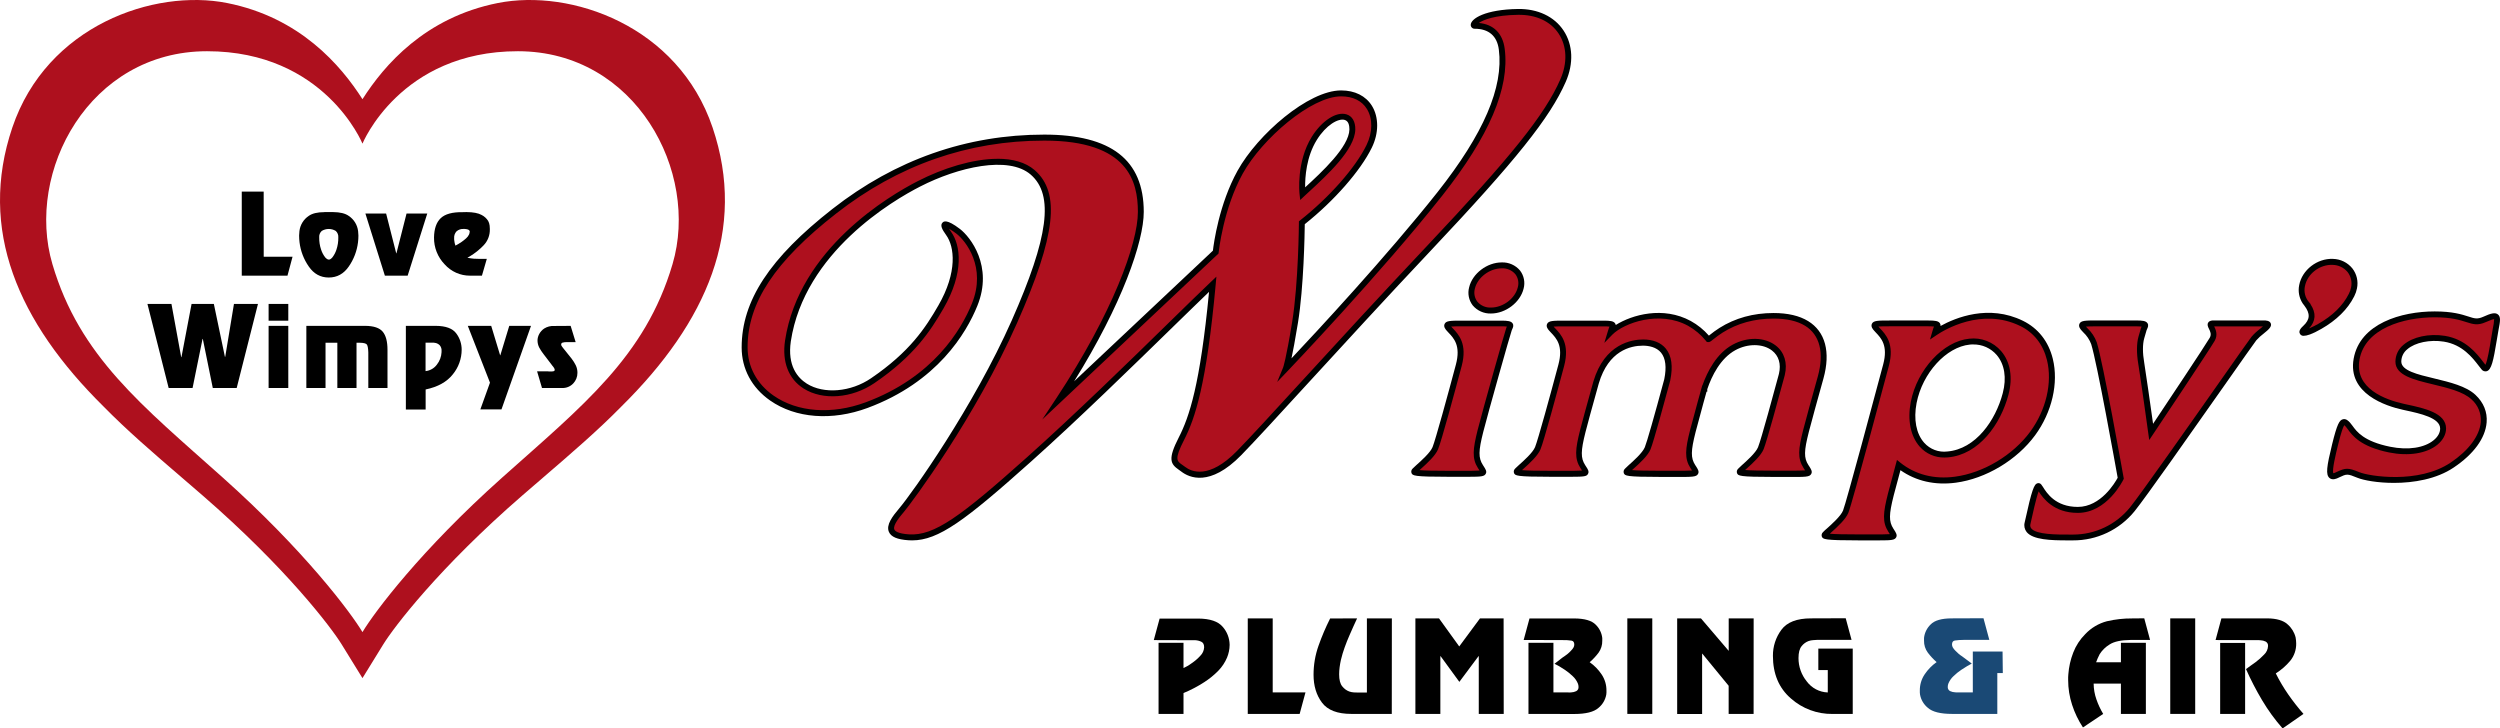 <?xml version="1.0" encoding="UTF-8"?>
<svg width="278px" height="81px" viewBox="0 0 278 81" version="1.1" xmlns="http://www.w3.org/2000/svg" xmlns:xlink="http://www.w3.org/1999/xlink">
    <title>lwimpys_logo</title>
    <g id="Page-1" stroke="none" stroke-width="1" fill="none" fill-rule="evenodd">
        <g id="wimpys_asset_board" transform="translate(-78, -234)" fill-rule="nonzero">
            <g id="lwimpys_logo" transform="translate(78, 234)">
                <path d="M79.24,14.184 C75.409,2.838 63.471,-1.274 55.363,0.335 C47.254,1.945 42.712,7.26 40.307,11.031 C37.9,7.26 33.357,1.943 25.249,0.335 C17.141,-1.272 5.203,2.838 1.371,14.184 C-2.46,25.53 1.996,35.805 11.517,45.205 L11.517,45.205 C14.097,47.837 17.029,50.364 20.218,53.102 C20.975,53.752 21.748,54.419 22.537,55.102 C31.8,63.137 36.831,69.767 37.988,71.647 L40.307,75.407 L42.624,71.647 C43.783,69.767 48.81,63.137 58.075,55.102 C58.865,54.418 59.638,53.751 60.394,53.102 C63.581,50.359 66.515,47.837 69.095,45.205 L69.095,45.205 C78.616,35.807 83.072,25.532 79.24,14.184 Z M74.786,29.373 C71.757,39.65 64.807,45.1 55.809,53.134 C46.81,61.167 41.644,68.056 40.307,70.289 C38.97,68.056 33.802,61.175 24.803,53.134 C15.805,45.092 8.855,39.65 5.828,29.373 C2.8,19.097 9.926,5.696 23.022,5.696 C36.119,5.696 40.307,15.972 40.307,15.972 C40.307,15.972 44.493,5.696 57.59,5.696 C70.686,5.696 77.816,19.104 74.786,29.373 Z" id="Shape" fill="#AE101E"></path>
                <path d="M131.606,77.033 L131.606,79.387 L128.832,79.387 L128.832,71.481 L131.606,71.481 L131.606,74.29 C131.735,74.23 131.882,74.153 132.041,74.063 C132.209,73.966 132.371,73.859 132.527,73.743 C132.874,73.509 133.192,73.235 133.473,72.925 C133.729,72.677 133.882,72.341 133.901,71.985 C133.901,71.673 133.8,71.466 133.597,71.367 C133.388,71.265 133.161,71.206 132.93,71.192 C132.868,71.192 132.808,71.192 132.742,71.192 C132.677,71.192 132.62,71.192 132.555,71.192 L132.528,71.192 L128.301,71.178 L128.95,68.785 L133.261,68.785 C134.558,68.795 135.459,69.101 135.965,69.703 C136.449,70.251 136.722,70.954 136.735,71.686 L136.735,71.724 C136.729,72.202 136.632,72.675 136.45,73.117 C136.221,73.663 135.891,74.161 135.477,74.585 C135.007,75.064 134.485,75.489 133.921,75.852 C133.187,76.329 132.41,76.736 131.601,77.069 L131.606,77.033 Z" id="Path" fill="#000000"></path>
                <polygon id="Path" fill="#000000" points="141.525 76.995 145.17 76.995 144.521 79.387 138.751 79.387 138.751 68.763 141.525 68.763"></polygon>
                <path d="M154.766,79.387 L150.267,79.387 C148.718,79.387 147.631,78.969 147.005,78.133 C146.379,77.297 146.066,76.263 146.067,75.031 C146.066,73.932 146.252,72.842 146.619,71.806 C146.984,70.77 147.416,69.757 147.91,68.776 L150.91,68.763 C150.797,69.013 150.665,69.3 150.514,69.622 C150.364,69.941 150.211,70.289 150.055,70.661 C149.867,71.077 149.699,71.519 149.53,71.978 C149.362,72.439 149.221,72.911 149.108,73.389 C149.048,73.658 149,73.927 148.966,74.194 C148.931,74.457 148.913,74.722 148.913,74.988 C148.913,75.604 149.03,76.05 149.264,76.328 C149.462,76.583 149.727,76.778 150.029,76.892 C150.198,76.951 150.375,76.986 150.554,76.997 C150.722,76.997 150.859,77.009 150.962,77.009 L151.999,77.009 L151.999,68.763 L154.775,68.763 L154.766,79.387 Z" id="Path" fill="#000000"></path>
                <polygon id="Path" fill="#000000" points="167.214 79.387 164.439 79.387 164.439 72.963 164.413 72.963 162.28 75.824 160.193 72.963 160.167 72.963 160.167 79.387 157.392 79.387 157.392 68.763 160.017 68.763 162.267 71.884 164.576 68.763 167.201 68.763"></polygon>
                <path d="M169.966,79.387 L169.966,71.481 L172.741,71.481 L172.741,76.995 L174.336,76.995 C174.398,77.003 174.461,77.007 174.523,77.007 C174.586,77.006 174.649,77.002 174.711,76.995 C174.906,76.988 175.097,76.941 175.273,76.858 C175.452,76.766 175.555,76.572 175.532,76.371 C175.532,76.242 175.506,76.114 175.455,75.995 C175.327,75.692 175.135,75.419 174.893,75.196 C174.623,74.933 174.33,74.696 174.017,74.487 C173.802,74.339 173.592,74.207 173.389,74.091 C173.187,73.974 173.014,73.88 172.862,73.811 L173.732,73.134 C173.801,73.09 173.887,73.032 173.991,72.959 C174.096,72.886 174.203,72.805 174.315,72.718 C174.428,72.632 174.572,72.487 174.69,72.361 C174.805,72.251 174.904,72.124 174.983,71.985 C175.007,71.935 175.027,71.883 175.041,71.829 C175.053,71.778 175.06,71.726 175.06,71.673 C175.06,71.421 174.958,71.276 174.756,71.237 C174.428,71.189 174.096,71.17 173.764,71.178 L169.432,71.165 L170.08,68.772 L175.086,68.772 C176.218,68.782 177.003,69.012 177.44,69.462 C177.848,69.856 178.107,70.379 178.172,70.943 C178.169,70.994 178.169,71.044 178.172,71.094 C178.172,71.141 178.172,71.192 178.172,71.242 C178.185,71.723 178.039,72.194 177.757,72.583 C177.468,72.969 177.137,73.322 176.771,73.636 C177.294,74.003 177.745,74.463 178.1,74.995 C178.46,75.53 178.648,76.164 178.638,76.809 C178.638,76.879 178.638,76.948 178.638,77.016 C178.638,77.084 178.627,77.161 178.618,77.238 C178.514,77.822 178.204,78.348 177.744,78.721 C177.238,79.17 176.341,79.395 175.052,79.396 L169.966,79.387 Z" id="Path" fill="#000000"></path>
                <polygon id="Path" fill="#000000" points="183.734 79.387 180.959 79.387 180.959 68.763 183.734 68.763"></polygon>
                <polygon id="Path" fill="#000000" points="195.001 79.387 192.226 79.387 192.226 76.258 189.296 72.686 189.275 72.686 189.275 79.396 186.501 79.396 186.501 68.763 189.146 68.763 192.232 72.378 192.232 68.763 195.006 68.763"></polygon>
                <path d="M203.249,74.51 L202.198,74.51 L202.198,72.122 L206.024,72.122 L206.024,79.391 L203.774,79.391 C202.071,79.413 200.421,78.799 199.146,77.667 C197.815,76.514 197.149,74.934 197.149,72.929 C197.138,71.889 197.468,70.874 198.086,70.039 C198.711,69.187 199.813,68.761 201.391,68.763 L205.244,68.749 L205.893,71.156 L202.042,71.156 C201.939,71.165 201.802,71.173 201.633,71.182 C201.454,71.192 201.278,71.227 201.108,71.286 C200.807,71.4 200.542,71.595 200.343,71.85 C200.111,72.126 199.993,72.572 199.993,73.185 C199.992,74.126 200.315,75.038 200.908,75.768 C201.459,76.516 202.322,76.971 203.249,77.001 L203.249,74.51 Z" id="Path" fill="#000000"></path>
                <path d="M238.621,79.387 L235.846,79.387 L235.846,76.02 L232.813,76.02 C232.819,76.62 232.924,77.215 233.124,77.781 C233.318,78.341 233.569,78.879 233.874,79.387 L231.625,80.891 C231.112,80.112 230.706,79.267 230.419,78.379 C230.127,77.489 229.978,76.557 229.979,75.619 C229.979,75.516 229.979,75.409 229.979,75.3 C229.979,75.191 229.99,75.085 229.999,74.982 C230.06,74.156 230.243,73.343 230.543,72.572 C230.84,71.8 231.296,71.099 231.88,70.515 C232.534,69.82 233.369,69.324 234.29,69.082 C235.204,68.869 236.14,68.764 237.078,68.77 L238.441,68.757 L239.088,71.163 L236.909,71.163 C235.863,71.173 235.09,71.34 234.588,71.664 C234.144,71.933 233.767,72.3 233.486,72.737 C233.401,72.89 233.326,73.049 233.259,73.211 C233.196,73.373 233.137,73.517 233.085,73.647 L235.846,73.647 L235.846,71.481 L238.621,71.481 L238.621,79.387 Z" id="Path" fill="#000000"></path>
                <polygon id="Path" fill="#000000" points="244.106 79.387 241.332 79.387 241.332 68.763 244.106 68.763"></polygon>
                <path d="M252.121,68.763 C253.158,68.773 253.912,68.995 254.383,69.43 C254.821,69.81 255.132,70.316 255.272,70.88 C255.289,70.985 255.304,71.094 255.317,71.207 C255.329,71.315 255.336,71.425 255.336,71.534 C255.355,72.247 255.116,72.943 254.663,73.493 C254.206,74.036 253.668,74.505 253.067,74.882 C253.474,75.698 253.94,76.484 254.46,77.232 C254.982,77.981 255.545,78.701 256.147,79.387 L253.827,81 C252.97,80.028 252.206,78.977 251.545,77.862 C250.88,76.746 250.283,75.591 249.755,74.403 C249.884,74.299 250.043,74.183 250.235,74.051 C250.426,73.92 250.61,73.784 250.818,73.636 C251.16,73.381 251.479,73.096 251.772,72.786 C252.033,72.541 252.188,72.204 252.205,71.846 C252.228,71.638 252.123,71.438 251.939,71.34 C251.759,71.252 251.563,71.204 251.363,71.197 C251.297,71.188 251.23,71.184 251.163,71.184 L250.87,71.184 L246.371,71.171 L247.02,68.764 L252.121,68.763 Z M249.657,79.387 L246.881,79.387 L246.881,71.491 L249.657,71.491 L249.657,79.387 Z" id="Shape" fill="#000000"></path>
                <polygon id="Path" fill="#000000" points="29.325 28.548 32.531 28.548 31.968 30.654 26.884 30.654 26.884 21.306 29.321 21.306"></polygon>
                <path d="M36.079,23.583 L37.037,23.583 C37.814,23.59 38.395,23.733 38.783,24.011 C39.36,24.394 39.74,25.013 39.821,25.703 C39.844,25.954 39.855,26.118 39.855,26.194 L39.855,26.205 C39.855,26.331 39.851,26.453 39.844,26.572 C39.836,26.691 39.825,26.816 39.81,26.948 C39.691,27.915 39.339,28.838 38.783,29.636 C38.22,30.452 37.479,30.86 36.558,30.86 C35.636,30.86 34.895,30.451 34.334,29.633 C33.777,28.834 33.425,27.911 33.307,26.944 C33.292,26.819 33.281,26.693 33.273,26.568 C33.266,26.443 33.262,26.321 33.262,26.201 L33.262,26.19 C33.262,26.107 33.273,25.944 33.296,25.7 C33.377,25.01 33.756,24.391 34.334,24.007 C34.723,23.729 35.305,23.59 36.079,23.59 L36.079,23.583 Z M36.741,28.817 C36.817,28.768 36.886,28.708 36.946,28.64 C37.151,28.38 37.307,28.085 37.409,27.769 C37.557,27.331 37.628,26.871 37.619,26.408 C37.644,26.135 37.54,25.866 37.339,25.681 C36.859,25.387 36.256,25.387 35.776,25.681 C35.575,25.865 35.471,26.133 35.496,26.405 C35.488,26.866 35.559,27.325 35.708,27.762 C35.809,28.076 35.965,28.37 36.169,28.629 C36.229,28.697 36.299,28.757 36.376,28.805 C36.431,28.843 36.496,28.865 36.563,28.867 C36.626,28.871 36.689,28.853 36.741,28.817 L36.741,28.817 Z" id="Shape" fill="#000000"></path>
                <polygon id="Path" fill="#000000" points="45.331 30.654 42.798 30.654 40.631 23.742 42.935 23.742 44.06 28.17 44.084 28.17 45.209 23.742 47.513 23.742"></polygon>
                <path d="M53.591,30.654 L52.267,30.654 C51.19,30.66 50.161,30.201 49.444,29.394 C48.672,28.595 48.247,27.521 48.263,26.408 C48.278,25.433 48.528,24.716 49.013,24.257 C49.498,23.799 50.302,23.578 51.426,23.594 L51.881,23.583 C52.631,23.59 53.188,23.697 53.552,23.902 C53.855,24.053 54.11,24.286 54.288,24.575 C54.373,24.735 54.427,24.909 54.448,25.088 C54.463,25.249 54.47,25.371 54.47,25.455 L54.47,25.496 C54.487,26.161 54.237,26.805 53.775,27.283 C53.319,27.76 52.802,28.173 52.236,28.51 C52.19,28.532 52.147,28.556 52.104,28.584 C52.062,28.611 52.018,28.636 51.973,28.659 C52.213,28.711 52.457,28.748 52.702,28.768 C52.901,28.779 53.09,28.785 53.265,28.785 L54.133,28.785 L53.591,30.654 Z M52.236,25.801 C52.245,25.698 52.191,25.599 52.099,25.551 C52.002,25.503 51.897,25.476 51.789,25.47 C51.752,25.463 51.713,25.459 51.675,25.459 L51.563,25.459 C51.277,25.439 50.994,25.531 50.775,25.716 C50.578,25.923 50.479,26.204 50.501,26.489 C50.501,26.534 50.501,26.579 50.501,26.626 C50.501,26.673 50.511,26.717 50.518,26.764 C50.526,26.856 50.541,26.948 50.563,27.038 C50.586,27.128 50.612,27.226 50.644,27.313 L50.957,27.14 C51.086,27.067 51.212,26.987 51.332,26.901 C51.505,26.779 51.671,26.647 51.829,26.506 C51.971,26.384 52.085,26.234 52.164,26.064 C52.179,26.019 52.192,25.976 52.206,25.933 C52.216,25.894 52.222,25.854 52.222,25.814 L52.236,25.801 Z" id="Shape" fill="#000000"></path>
                <polygon id="Path" fill="#000000" points="26.32 43.145 23.662 43.145 22.555 37.693 22.522 37.693 21.414 43.145 18.755 43.145 16.395 33.797 19.065 33.797 20.148 39.712 20.178 39.712 21.303 33.797 23.78 33.797 25.011 39.678 25.045 39.678 26.016 33.797 28.686 33.797"></polygon>
                <path d="M32.058,35.662 L29.869,35.662 L29.869,33.797 L32.058,33.797 L32.058,35.662 Z M32.058,43.145 L29.869,43.145 L29.869,36.235 L32.058,36.235 L32.058,43.145 Z" id="Shape" fill="#000000"></path>
                <path d="M40.626,36.235 C41.562,36.243 42.207,36.46 42.56,36.886 C42.914,37.312 43.09,37.983 43.089,38.9 L43.089,43.145 L40.956,43.145 L40.956,39.187 C40.941,38.751 40.892,38.465 40.807,38.328 C40.723,38.191 40.455,38.119 39.998,38.112 L39.645,38.112 L39.645,43.145 L37.512,43.145 L37.512,38.112 L36.199,38.112 L36.199,43.145 L34.066,43.145 L34.066,36.235 L40.626,36.235 Z" id="Path" fill="#000000"></path>
                <path d="M48.464,36.235 C49.566,36.243 50.321,36.519 50.728,37.065 C51.129,37.591 51.343,38.237 51.338,38.9 C51.332,39.891 50.988,40.851 50.361,41.618 C49.703,42.46 48.694,43.024 47.331,43.31 L47.331,45.542 L45.132,45.542 L45.132,36.235 L48.464,36.235 Z M47.322,41.268 C47.826,41.216 48.284,40.952 48.584,40.543 C48.895,40.148 49.076,39.665 49.101,39.163 L49.101,39.05 C49.125,38.815 49.053,38.579 48.902,38.398 C48.785,38.277 48.637,38.19 48.475,38.146 C48.395,38.124 48.312,38.11 48.229,38.104 L48.017,38.104 L47.322,38.104 L47.322,41.268 Z" id="Shape" fill="#000000"></path>
                <polygon id="Path" fill="#000000" points="55.764 45.525 53.415 45.525 54.485 42.551 52.02 36.235 54.622 36.235 55.614 39.507 55.636 39.507 56.63 36.235 59.048 36.235"></polygon>
                <path d="M64.012,38.042 L63.032,38.042 C62.866,38.04 62.701,38.061 62.541,38.104 C62.452,38.135 62.395,38.223 62.404,38.317 C62.404,38.363 62.416,38.408 62.438,38.448 C62.461,38.491 62.488,38.531 62.518,38.569 C62.53,38.587 62.543,38.604 62.558,38.619 C62.569,38.632 62.579,38.646 62.586,38.661 L63.557,39.873 C63.736,40.105 63.893,40.354 64.024,40.616 C64.152,40.88 64.216,41.17 64.211,41.464 C64.213,41.9 64.047,42.319 63.748,42.635 C63.423,42.983 62.962,43.169 62.488,43.145 L60.27,43.145 L59.723,41.289 L60.932,41.289 C60.958,41.297 60.985,41.303 61.013,41.306 L61.103,41.306 C61.133,41.304 61.164,41.304 61.195,41.306 C61.225,41.308 61.256,41.308 61.287,41.306 L61.343,41.306 C61.424,41.307 61.505,41.296 61.583,41.272 C61.648,41.254 61.691,41.191 61.686,41.124 C61.685,41.088 61.677,41.053 61.661,41.02 L61.609,40.913 L61.558,40.84 L61.506,40.765 C61.478,40.736 61.451,40.706 61.427,40.674 L61.369,40.593 L60.445,39.381 C60.266,39.157 60.108,38.918 59.972,38.666 C59.837,38.411 59.768,38.125 59.772,37.835 C59.774,37.731 59.788,37.628 59.813,37.527 C59.843,37.396 59.891,37.269 59.956,37.151 C60.089,36.9 60.282,36.687 60.518,36.529 C60.847,36.324 61.231,36.226 61.618,36.249 L63.456,36.237 L64.012,38.042 Z" id="Path" fill="#000000"></path>
                <path d="M168.802,1.319 C164.325,1.385 163.523,2.858 163.991,2.858 C164.46,2.858 166.665,2.858 166.991,5.474 C167.317,8.089 166.991,12.844 160.109,21.556 C153.227,30.268 142.98,40.99 142.98,40.99 C142.98,40.99 143.291,40.238 144.003,35.852 C144.716,31.466 144.753,24.773 144.753,24.773 C147.873,22.315 150.902,19.01 152.237,16.284 C153.572,13.558 152.55,10.386 149.119,10.386 C145.689,10.386 140.121,15.122 137.894,19.144 C135.667,23.165 135.176,28.035 135.176,28.035 L117.715,44.474 C123.684,35.45 126.846,27.408 126.846,23.566 C126.846,19.723 125.377,15.293 116.11,15.293 C106.843,15.293 99.05,18.555 92.768,23.47 C86.486,28.384 82.789,33.075 82.789,38.614 C82.789,44.152 89.242,47.681 96.366,45.049 C102.758,42.682 106.592,38.268 108.375,33.889 C110.158,29.51 107.483,26.429 106.549,25.715 C105.615,25 104.311,24.327 105.479,25.938 C106.459,27.29 106.892,30.204 104.639,34.117 C103.049,36.877 101.214,39.486 97.037,42.334 C93.003,45.085 86.747,43.874 87.615,37.911 C89.019,28.663 97.639,22.767 102.183,20.443 C106.727,18.119 112.306,16.963 114.839,19.176 C117.372,21.389 117.276,25.647 112.807,35.765 C108.337,45.884 101.371,55.401 100.246,56.741 C99.122,58.082 98.042,59.562 101.049,59.75 C104.056,59.938 107.063,57.681 114.411,51.101 C121.76,44.521 131.051,35.218 134.859,31.601 C133.921,41.785 132.787,46.008 131.385,48.755 C129.983,51.502 130.716,51.504 131.586,52.173 C132.455,52.842 134.585,53.647 137.8,50.364 C141.015,47.082 149.558,37.504 158.905,27.587 C168.253,17.67 172.077,12.911 173.813,8.952 C175.549,4.992 173.279,1.244 168.802,1.319 Z M146.157,15.391 C147.845,12.665 150.434,12.129 150.389,14.408 C150.344,16.686 146.716,19.817 144.845,21.552 C144.845,21.56 144.457,18.115 146.157,15.391 Z" id="Shape" fill="#AE101E"></path>
                <path d="M101.427,60.09 C101.292,60.09 101.159,60.09 101.024,60.077 C99.772,59.992 99.078,59.701 98.842,59.137 C98.518,58.366 99.234,57.424 99.995,56.527 C101.442,54.818 108.244,45.247 112.507,35.63 C116.601,26.374 117.216,21.678 114.623,19.422 C112.152,17.269 106.519,18.593 102.331,20.738 C99.331,22.268 89.446,28.036 87.939,37.961 C87.545,40.672 88.689,42.011 89.72,42.662 C91.608,43.848 94.607,43.602 96.853,42.067 C101.165,39.133 102.918,36.452 104.352,33.957 C106.485,30.253 106.148,27.429 105.209,26.138 C104.746,25.496 104.517,25.041 104.815,24.748 C104.935,24.632 105.254,24.32 106.744,25.459 C107.891,26.337 110.478,29.595 108.675,34.021 C107.453,37.029 104.243,42.481 96.474,45.363 C92.524,46.828 88.473,46.519 85.639,44.538 C83.597,43.113 82.472,41.015 82.472,38.631 C82.472,33.445 85.588,28.694 92.577,23.227 C99.566,17.76 107.496,14.968 116.125,14.968 C123.569,14.968 127.186,17.788 127.186,23.562 C127.186,26.863 124.779,33.829 119.443,42.402 L134.876,27.873 C134.967,27.07 135.554,22.706 137.618,18.98 C139.859,14.938 145.492,10.054 149.131,10.054 C150.655,10.054 151.873,10.663 152.558,11.766 C153.339,13.026 153.336,14.812 152.543,16.425 C151.281,18.999 148.366,22.325 145.091,24.929 C145.08,25.974 144.98,31.923 144.332,35.901 C144.018,37.83 143.78,39.063 143.612,39.849 C146.231,37.07 154.219,28.486 159.858,21.36 C164.977,14.882 167.206,9.704 166.672,5.524 C166.485,4.002 165.547,3.197 163.991,3.197 C163.875,3.202 163.762,3.159 163.678,3.079 C163.593,2.998 163.546,2.887 163.545,2.77 C163.545,2.067 165.167,1.054 168.794,0.999 C170.993,0.965 172.84,1.839 173.869,3.398 C174.917,4.985 175.005,7.062 174.111,9.1 C172.353,13.101 168.575,17.826 159.147,27.822 C154.129,33.143 149.337,38.373 145.484,42.575 C142.151,46.213 139.517,49.086 138.029,50.61 C134.523,54.198 132.217,53.092 131.379,52.451 C131.28,52.374 131.182,52.306 131.089,52.242 C130.138,51.584 129.85,51.043 131.089,48.623 C132.244,46.367 133.449,42.821 134.446,32.455 C133.41,33.445 132.097,34.737 130.598,36.19 C126.066,40.616 119.859,46.675 114.623,51.355 C107.31,57.892 104.361,60.09 101.427,60.09 Z M110.932,17.655 C112.586,17.655 114.035,18.031 115.056,18.918 C117.945,21.434 117.4,26.192 113.109,35.89 C108.459,46.399 101.401,55.878 100.496,56.946 C100.093,57.422 99.253,58.413 99.448,58.875 C99.519,59.044 99.823,59.338 101.069,59.421 C103.881,59.609 106.819,57.448 114.192,50.859 C119.419,46.19 125.628,40.142 130.146,35.717 C131.962,33.942 133.531,32.409 134.632,31.364 L135.264,30.764 L135.185,31.635 C134.159,42.782 132.892,46.525 131.676,48.909 C130.571,51.069 130.851,51.263 131.466,51.688 C131.567,51.757 131.674,51.833 131.782,51.915 C132.476,52.451 134.428,53.348 137.564,50.137 C139.045,48.619 141.675,45.749 145.006,42.116 C148.859,37.912 153.652,32.68 158.675,27.358 C168.048,17.423 171.798,12.746 173.513,8.82 C174.317,6.993 174.248,5.145 173.325,3.744 C172.403,2.343 170.774,1.62 168.807,1.648 C166.194,1.685 164.938,2.212 164.449,2.552 C166.089,2.706 167.103,3.714 167.323,5.43 C167.885,9.792 165.607,15.133 160.373,21.761 C153.559,30.385 143.327,41.11 143.224,41.218 L142.022,42.475 L142.684,40.864 C142.695,40.834 143.002,40.016 143.689,35.799 C144.388,31.496 144.438,24.837 144.438,24.771 L144.438,24.611 L144.562,24.513 C147.815,21.951 150.717,18.664 151.954,16.139 C152.648,14.727 152.665,13.186 152.001,12.118 C151.438,11.2 150.439,10.715 149.131,10.715 C145.801,10.715 140.333,15.438 138.192,19.303 C136.025,23.216 135.519,28.02 135.515,28.067 L135.502,28.189 L115.894,46.653 L117.456,44.297 C123.727,34.818 126.533,27.057 126.533,23.571 C126.533,20.165 125.453,15.635 116.125,15.635 C107.646,15.635 99.86,18.363 92.984,23.742 C86.167,29.069 83.132,33.658 83.132,38.621 C83.132,40.783 84.158,42.69 86.017,43.989 C88.676,45.846 92.502,46.127 96.251,44.741 C103.79,41.947 106.89,36.664 108.071,33.769 C109.719,29.719 107.387,26.773 106.348,25.98 C106.09,25.779 105.818,25.598 105.533,25.438 C105.585,25.523 105.655,25.626 105.743,25.748 C106.847,27.269 107.213,30.311 104.924,34.284 C103.448,36.837 101.639,39.597 97.228,42.605 C94.74,44.297 91.512,44.553 89.379,43.214 C87.692,42.154 86.942,40.253 87.298,37.864 C88.852,27.627 98.975,21.718 102.04,20.15 C104.86,18.7 108.178,17.66 110.932,17.66 L110.932,17.655 Z M144.583,22.24 L144.512,21.59 C144.495,21.445 144.137,18.001 145.871,15.211 L145.871,15.211 C146.98,13.432 148.595,12.379 149.719,12.712 C150.366,12.9 150.726,13.524 150.709,14.404 C150.664,16.628 147.601,19.448 145.574,21.315 L145.059,21.791 L144.583,22.24 Z M146.429,15.558 C145.258,17.438 145.117,19.719 145.132,20.834 L145.132,20.834 C146.96,19.153 150.016,16.339 150.055,14.397 C150.055,13.985 149.978,13.47 149.534,13.336 C148.82,13.124 147.46,13.9 146.429,15.558 L146.429,15.558 Z" id="Shape" fill="#000000"></path>
                <path d="M166.931,35.963 L163.825,35.963 C161.451,35.997 160.484,35.829 161.118,36.527 C161.751,37.224 162.889,38.102 162.22,40.616 C161.551,43.13 159.981,48.924 159.614,49.828 C159.247,50.733 157.576,52.039 157.376,52.272 C157.175,52.506 156.774,52.673 161.084,52.673 C165.394,52.673 165.227,52.808 164.625,51.87 C164.023,50.932 164.091,50.028 164.625,47.922 C165.159,45.816 167.625,37.033 167.801,36.596 C167.977,36.16 168.268,35.963 166.931,35.963 Z" id="Path" fill="#AE101E"></path>
                <path d="M163.332,53.019 L162.507,53.019 C162.098,53.019 161.627,53.019 161.084,53.019 C157.147,53.019 157.094,52.889 156.959,52.603 C156.896,52.425 156.948,52.227 157.091,52.103 L157.117,52.075 C157.239,51.948 157.368,51.828 157.503,51.714 C158.006,51.267 159.05,50.338 159.301,49.719 C159.627,48.917 161.029,43.793 161.894,40.545 C162.456,38.441 161.68,37.625 161.058,36.972 L160.87,36.766 C160.769,36.651 160.495,36.348 160.636,36.031 C160.806,35.655 161.297,35.655 162.619,35.655 C162.966,35.655 163.369,35.655 163.815,35.655 L166.927,35.655 C167.658,35.655 168.035,35.702 168.204,35.965 C168.35,36.192 168.243,36.425 168.164,36.595 C168.144,36.64 168.121,36.687 168.103,36.739 C167.945,37.149 165.469,45.939 164.94,48.02 C164.398,50.161 164.389,50.921 164.899,51.714 L164.992,51.859 C165.18,52.158 165.367,52.423 165.212,52.688 C165.052,52.976 164.747,53.019 163.332,53.019 Z M157.856,52.28 C158.403,52.329 159.483,52.353 161.084,52.353 C161.627,52.353 162.1,52.353 162.509,52.353 C163.446,52.353 164.196,52.353 164.526,52.323 C164.501,52.282 164.473,52.241 164.449,52.203 L164.349,52.051 C163.665,50.983 163.787,49.936 164.308,47.839 C164.854,45.687 167.323,36.925 167.495,36.476 C167.518,36.42 167.542,36.365 167.565,36.314 C167.355,36.292 167.144,36.282 166.933,36.286 L163.825,36.286 C163.375,36.286 162.972,36.286 162.621,36.286 C162.141,36.286 161.648,36.286 161.371,36.313 C161.425,36.373 161.483,36.433 161.543,36.501 C162.199,37.192 163.191,38.24 162.539,40.699 C161.789,43.508 160.289,49.058 159.914,49.952 C159.629,50.654 158.748,51.475 157.944,52.192 L157.856,52.28 Z" id="Shape" fill="#000000"></path>
                <ellipse id="Oval" fill="#AE101E" transform="translate(166.39, 32.007) rotate(-32.46) translate(-166.39, -32.007) " cx="166.39" cy="32.007" rx="2.94" ry="2.312"></ellipse>
                <path d="M165.797,34.863 C165.017,34.889 164.268,34.555 163.765,33.957 C163.327,33.385 163.18,32.641 163.369,31.945 C163.731,30.42 165.356,29.18 166.991,29.18 C167.773,29.15 168.525,29.484 169.029,30.084 C169.466,30.657 169.613,31.401 169.424,32.097 C169.057,33.622 167.431,34.863 165.797,34.863 Z M166.991,29.838 C165.643,29.838 164.303,30.851 164.006,32.094 C163.868,32.594 163.969,33.13 164.28,33.545 C164.657,33.987 165.217,34.23 165.797,34.201 C167.147,34.201 168.485,33.188 168.781,31.945 C168.921,31.445 168.821,30.907 168.509,30.492 C168.132,30.05 167.571,29.808 166.991,29.838 L166.991,29.838 Z" id="Shape" fill="#000000"></path>
                <path d="M200.898,35.963 C200.014,35.421 198.803,35.117 197.232,35.117 C194.472,35.117 192.56,35.985 191.392,36.722 C190.477,37.301 190.018,37.796 189.969,37.728 C189.388,37.009 188.674,36.41 187.866,35.963 C184.491,34.118 180.414,35.671 179.083,36.989 L179.083,36.989 C179.145,36.781 179.188,36.643 179.205,36.598 C179.371,36.162 179.671,35.961 178.335,35.961 L175.215,35.961 C172.844,35.995 171.874,35.827 172.508,36.525 C173.142,37.222 174.28,38.1 173.612,40.614 C172.945,43.128 171.363,48.922 171.005,49.826 C170.647,50.731 168.967,52.037 168.766,52.271 C168.566,52.504 168.166,52.671 172.476,52.671 C176.786,52.671 176.619,52.806 176.018,51.868 C175.416,50.93 175.483,50.026 176.018,47.92 C176.242,47.031 176.811,44.963 177.405,42.833 L177.405,42.814 C177.405,42.814 177.405,42.814 177.405,42.804 L177.425,42.729 L177.437,42.692 C177.452,42.635 177.469,42.579 177.484,42.524 C178.509,39.05 180.847,38.08 182.71,38.08 C184.574,38.08 186.028,39.17 185.398,42.216 C184.649,45.036 183.524,49.08 183.224,49.823 C182.849,50.729 181.186,52.036 180.985,52.267 C180.785,52.498 180.386,52.669 184.695,52.669 C189.005,52.669 188.837,52.803 188.237,51.864 C187.637,50.926 187.702,50.022 188.237,47.916 C188.389,47.32 188.694,46.192 189.058,44.869 L189.058,44.869 L189.073,44.812 C189.215,44.295 189.367,43.75 189.521,43.195 C189.521,43.195 189.521,43.195 189.521,43.195 C190.027,41.691 191.006,39.608 192.82,38.617 C195.516,37.145 198.881,38.484 198.135,41.626 C198.122,41.676 198.111,41.727 198.096,41.778 C197.346,44.587 196.116,49.054 195.797,49.838 C195.422,50.744 193.76,52.051 193.559,52.282 C193.358,52.513 192.959,52.684 197.269,52.684 C201.579,52.684 201.41,52.818 200.81,51.88 C200.21,50.941 200.274,50.037 200.81,47.931 C201.067,46.924 201.763,44.393 202.439,41.977 C203.184,39.339 202.773,37.115 200.898,35.963 Z" id="Path" fill="#AE101E"></path>
                <path d="M174.728,53.019 L173.903,53.019 C173.494,53.019 173.024,53.019 172.482,53.019 C168.545,53.019 168.491,52.889 168.358,52.603 C168.294,52.425 168.347,52.226 168.491,52.103 L168.515,52.075 C168.637,51.948 168.766,51.828 168.901,51.714 C169.404,51.267 170.448,50.338 170.699,49.719 C171.025,48.918 172.429,43.793 173.294,40.545 C173.856,38.441 173.078,37.625 172.456,36.972 L172.268,36.766 C172.165,36.651 171.893,36.348 172.032,36.031 C172.203,35.655 172.696,35.655 174.015,35.655 C174.364,35.655 174.765,35.655 175.213,35.655 L178.327,35.655 C179.058,35.655 179.435,35.702 179.604,35.965 C179.638,36.018 179.661,36.077 179.671,36.14 C181.484,34.996 184.95,34.021 188.016,35.696 C188.776,36.117 189.458,36.667 190.031,37.322 L190.083,37.279 C190.443,36.986 190.818,36.715 191.208,36.465 C192.95,35.367 194.973,34.808 197.222,34.808 C198.799,34.808 200.09,35.109 201.06,35.703 L201.06,35.703 C202.977,36.875 203.583,39.14 202.769,42.081 C202.154,44.273 201.414,46.969 201.142,48.029 C200.598,50.167 200.58,50.926 201.099,51.722 L201.195,51.866 C201.382,52.165 201.558,52.43 201.412,52.695 C201.225,53.047 200.837,53.047 198.699,53.036 L197.282,53.036 C193.345,53.036 193.291,52.906 193.158,52.618 C193.095,52.441 193.147,52.243 193.289,52.12 L193.315,52.092 C193.434,51.966 193.559,51.847 193.69,51.735 C194.195,51.287 195.241,50.357 195.494,49.734 C195.844,48.873 197.331,43.378 197.779,41.714 C197.79,41.676 197.796,41.648 197.803,41.62 L197.818,41.564 C198.075,40.479 197.801,39.558 197.042,38.975 C196.03,38.198 194.358,38.181 192.978,38.935 C191.311,39.845 190.353,41.787 189.849,43.278 L189.849,43.553 L189.768,43.553 L189.701,43.799 C189.594,44.186 189.487,44.564 189.388,44.927 L189.373,44.985 C188.966,46.463 188.69,47.486 188.554,48.027 C188.01,50.167 188.002,50.926 188.51,51.72 L188.606,51.864 C188.794,52.163 188.97,52.429 188.824,52.694 C188.636,53.045 188.248,53.045 186.111,53.034 L184.694,53.034 C180.757,53.034 180.702,52.904 180.569,52.617 C180.507,52.439 180.559,52.241 180.701,52.118 L180.727,52.09 C180.845,51.964 180.97,51.845 181.102,51.733 C181.606,51.285 182.652,50.355 182.905,49.732 C183.134,49.168 183.942,46.348 185.065,42.175 C185.338,40.84 185.219,39.845 184.709,39.217 C184.199,38.589 183.325,38.437 182.695,38.437 C181.325,38.437 178.863,38.984 177.783,42.646 L177.701,42.942 C177.02,45.376 176.514,47.228 176.312,48.029 C175.77,50.171 175.763,50.93 176.271,51.723 L176.364,51.868 C176.561,52.167 176.739,52.432 176.584,52.697 C176.449,52.976 176.153,53.019 174.728,53.019 Z M169.254,52.28 C169.799,52.329 170.879,52.353 172.482,52.353 C173.024,52.353 173.496,52.353 173.907,52.353 C174.844,52.353 175.594,52.353 175.924,52.323 L175.845,52.201 C175.813,52.156 175.781,52.105 175.746,52.051 C175.063,50.983 175.174,49.936 175.704,47.839 C175.909,47.033 176.415,45.177 177.094,42.744 L177.133,42.607 L177.161,42.504 L177.18,42.438 C178.428,38.208 181.473,37.751 182.723,37.751 C183.831,37.751 184.703,38.104 185.247,38.774 C185.888,39.563 186.051,40.746 185.732,42.289 L185.732,42.308 C185.189,44.324 183.889,49.106 183.544,49.952 C183.259,50.657 182.375,51.481 181.568,52.197 L181.482,52.274 C182.03,52.323 183.111,52.348 184.712,52.348 L186.133,52.348 C187.071,52.348 187.821,52.348 188.154,52.318 L188.076,52.197 L187.978,52.047 C187.294,50.979 187.404,49.932 187.935,47.835 C188.074,47.292 188.349,46.271 188.754,44.799 L188.771,44.73 C188.875,44.354 188.98,43.974 189.088,43.59 L189.288,42.865 L189.305,42.865 C189.868,41.287 190.895,39.292 192.68,38.324 C194.307,37.435 196.227,37.474 197.458,38.418 C198.42,39.157 198.789,40.349 198.471,41.69 L198.458,41.744 C198.458,41.782 198.439,41.821 198.428,41.859 C197.852,43.995 196.472,49.076 196.118,49.943 C195.833,50.648 194.948,51.472 194.142,52.188 L194.056,52.265 C194.603,52.314 195.685,52.338 197.286,52.338 L198.707,52.338 C199.644,52.338 200.394,52.338 200.728,52.308 L200.649,52.188 L200.552,52.037 C199.865,50.968 199.978,49.921 200.51,47.826 C200.782,46.754 201.525,44.066 202.141,41.864 C202.869,39.232 202.366,37.23 200.722,36.224 L200.722,36.224 C199.856,35.694 198.681,35.425 197.226,35.425 C195.102,35.425 193.197,35.95 191.561,36.98 C191.191,37.217 190.835,37.475 190.494,37.753 C190.211,37.98 190.104,38.065 189.931,38.04 L189.793,38.022 L189.712,37.916 C189.157,37.228 188.476,36.654 187.704,36.224 C184.517,34.487 180.609,35.91 179.309,37.196 L178.402,38.129 L178.777,36.895 C178.865,36.598 178.893,36.519 178.908,36.482 C178.923,36.444 178.953,36.371 178.976,36.32 C178.766,36.297 178.555,36.288 178.344,36.292 L175.215,36.292 C174.765,36.292 174.362,36.292 174.013,36.292 C173.53,36.292 173.039,36.292 172.763,36.318 C172.816,36.378 172.874,36.438 172.934,36.506 C173.59,37.198 174.582,38.245 173.929,40.704 C173.179,43.513 171.679,49.065 171.305,49.958 C171.02,50.659 170.139,51.481 169.336,52.197 L169.254,52.28 Z" id="Shape" fill="#000000"></path>
                <path d="M224.799,35.963 C220.823,34.021 216.846,35.863 215.184,36.986 C215.245,36.769 215.287,36.634 215.3,36.6 C215.467,36.164 215.768,35.963 214.432,35.963 L211.324,35.963 C208.952,35.997 207.983,35.829 208.618,36.527 C209.254,37.224 210.388,38.102 209.721,40.616 C209.053,43.13 205.61,56.001 205.242,56.905 C204.875,57.809 203.204,59.116 203.004,59.349 C202.803,59.582 202.404,59.751 206.714,59.751 C211.024,59.751 210.855,59.885 210.255,58.947 C209.655,58.009 209.721,57.104 210.255,54.999 C210.377,54.514 210.701,53.307 211.129,51.722 C215.843,55.495 222.928,52.43 226.034,48.191 C229.109,43.998 229.006,38.02 224.799,35.963 Z M223.02,43.805 C222.126,47.217 219.724,50.27 216.563,50.537 C213.806,50.77 212.122,48.219 212.797,44.754 C213.472,41.289 216.252,38.266 219.006,37.986 C221.76,37.706 223.974,40.138 223.02,43.805 Z" id="Shape" fill="#AE101E"></path>
                <path d="M208.96,60.09 L208.135,60.09 L206.714,60.09 C202.777,60.09 202.722,59.958 202.589,59.672 C202.525,59.495 202.579,59.296 202.722,59.174 L202.749,59.144 C202.874,59.013 203.007,58.889 203.148,58.774 C203.649,58.326 204.693,57.398 204.944,56.779 C205.289,55.931 208.553,43.746 209.409,40.53 C209.972,38.426 209.194,37.61 208.573,36.957 L208.386,36.751 C208.283,36.636 208.011,36.333 208.15,36.015 C208.32,35.639 208.813,35.639 210.135,35.639 C210.482,35.639 210.885,35.639 211.331,35.639 L214.443,35.639 C215.172,35.639 215.551,35.686 215.72,35.95 C215.777,36.038 215.801,36.143 215.789,36.247 C217.452,35.329 221.143,33.803 224.953,35.673 C226.64,36.502 227.796,37.965 228.273,39.905 C228.933,42.588 228.181,45.841 226.31,48.394 C224.283,51.159 220.819,53.233 217.486,53.675 C215.174,53.983 213.056,53.502 211.331,52.284 C210.956,53.707 210.688,54.671 210.581,55.087 C210.039,57.228 210.032,57.988 210.54,58.781 C210.572,58.834 210.604,58.881 210.634,58.926 C210.821,59.225 210.999,59.49 210.853,59.755 C210.681,60.052 210.377,60.09 208.96,60.09 Z M203.484,59.351 C204.031,59.402 205.111,59.426 206.714,59.426 L208.138,59.426 C209.076,59.426 209.826,59.426 210.156,59.396 L210.077,59.276 C210.045,59.229 210.013,59.178 209.979,59.125 C209.293,58.057 209.406,57.008 209.936,54.912 C210.054,54.45 210.356,53.314 210.812,51.631 L210.943,51.146 L211.333,51.46 C212.985,52.776 215.082,53.318 217.388,53.009 C220.553,52.59 223.843,50.62 225.77,47.992 C227.528,45.591 228.239,42.549 227.626,40.05 C227.197,38.305 226.169,36.991 224.654,36.252 C220.343,34.145 216.162,36.715 215.367,37.251 L214.617,37.756 L214.869,36.886 C214.968,36.54 214.985,36.497 214.992,36.476 C215.015,36.418 215.039,36.363 215.062,36.313 C214.853,36.29 214.642,36.28 214.432,36.284 L211.324,36.284 C210.876,36.284 210.472,36.284 210.122,36.284 C209.64,36.284 209.147,36.284 208.871,36.311 L209.042,36.499 C209.7,37.191 210.692,38.238 210.038,40.697 C209.996,40.849 205.958,56.012 205.538,57.025 C205.251,57.727 204.372,58.548 203.568,59.264 L203.484,59.351 Z M216.231,50.877 C215.186,50.896 214.184,50.459 213.485,49.68 C212.454,48.527 212.088,46.707 212.48,44.688 C213.179,41.097 216.095,37.946 218.98,37.664 C220.319,37.505 221.649,38.023 222.53,39.046 C223.556,40.251 223.843,41.97 223.342,43.884 C222.487,47.146 220.071,50.569 216.593,50.862 C216.458,50.877 216.342,50.877 216.222,50.877 L216.231,50.877 Z M219.418,38.3 C219.291,38.3 219.165,38.3 219.044,38.319 C216.419,38.576 213.772,41.488 213.125,44.814 C212.773,46.628 213.08,48.242 213.974,49.24 C214.622,49.962 215.581,50.323 216.543,50.206 C219.698,49.939 221.912,46.754 222.707,43.716 L222.707,43.716 C223.153,42.024 222.913,40.509 222.032,39.473 C221.376,38.713 220.418,38.285 219.417,38.304 L219.418,38.3 Z" id="Shape" fill="#000000"></path>
                <path d="M251.727,35.963 L246.114,35.963 C245.212,35.963 246.581,36.7 245.981,37.74 C245.381,38.779 239.198,48.025 239.198,48.025 C239.198,48.025 238.297,41.56 238.096,40.387 C237.895,39.213 237.922,38.198 238.111,37.535 C238.265,36.993 238.362,36.658 238.385,36.595 C238.552,36.158 238.851,35.957 237.515,35.957 L234.408,35.957 C232.035,35.991 231.068,35.824 231.701,36.521 C232.063,36.922 232.586,37.379 232.847,38.159 C233.552,40.415 235.824,53.175 235.824,53.175 C235.824,53.175 234.12,56.706 231.045,56.706 C227.971,56.706 227.037,54.461 226.733,54.092 C226.43,53.724 225.832,56.505 225.464,58.18 C225.097,59.855 228.37,59.766 230.509,59.766 C233.063,59.779 235.484,58.629 237.091,56.638 C238.966,54.327 249.987,38.445 250.623,37.649 C251.258,36.854 253.03,35.963 251.727,35.963 Z" id="Path" fill="#AE101E"></path>
                <path d="M229.864,60.09 C228.111,60.09 226.072,60.039 225.365,59.163 C225.129,58.864 225.046,58.472 225.142,58.103 L225.166,57.994 C225.948,54.421 226.194,53.827 226.584,53.733 C226.734,53.698 226.892,53.754 226.987,53.876 C227.054,53.962 227.116,54.051 227.174,54.143 C227.59,54.811 228.563,56.369 231.051,56.369 C233.612,56.369 235.198,53.664 235.486,53.128 C235.261,51.87 233.196,40.357 232.539,38.264 C232.349,37.763 232.047,37.312 231.655,36.948 C231.587,36.878 231.525,36.81 231.467,36.745 C231.366,36.63 231.092,36.328 231.233,36.01 C231.403,35.634 231.896,35.634 233.216,35.634 C233.563,35.634 233.966,35.634 234.412,35.634 L237.524,35.634 C238.255,35.634 238.632,35.681 238.801,35.944 C238.947,36.172 238.84,36.405 238.762,36.574 C238.741,36.619 238.72,36.666 238.7,36.719 C238.7,36.743 238.645,36.884 238.437,37.623 C238.25,38.279 238.25,39.266 238.437,40.33 C238.595,41.25 239.168,45.326 239.421,47.127 C240.884,44.936 245.224,38.424 245.715,37.574 C245.943,37.181 245.778,36.85 245.634,36.559 C245.529,36.346 245.409,36.106 245.552,35.873 C245.694,35.639 246.003,35.634 246.133,35.634 L251.746,35.634 C251.933,35.634 252.396,35.634 252.516,35.978 C252.636,36.322 252.286,36.638 251.74,37.076 C251.435,37.303 251.154,37.56 250.9,37.843 C250.685,38.116 249.192,40.24 247.304,42.929 C243.628,48.161 238.595,55.328 237.369,56.841 C235.694,58.909 233.175,60.104 230.518,60.09 L229.872,60.09 L229.864,60.09 Z M226.694,54.638 C226.413,55.399 226.004,57.27 225.811,58.15 L225.787,58.259 C225.733,58.432 225.767,58.621 225.879,58.764 C226.441,59.452 228.691,59.449 230.204,59.445 L230.518,59.445 C232.971,59.448 235.295,58.343 236.846,56.437 C238.058,54.933 243.293,47.488 246.757,42.556 C248.725,39.755 250.148,37.728 250.375,37.442 C250.656,37.12 250.97,36.827 251.313,36.57 C251.416,36.487 251.538,36.382 251.641,36.299 L246.219,36.299 C246.384,36.634 246.66,37.239 246.266,37.912 C245.666,38.948 239.725,47.839 239.472,48.217 L238.994,48.932 L238.874,48.078 C238.874,48.014 237.97,41.603 237.774,40.449 C237.577,39.294 237.586,38.193 237.798,37.441 C238.042,36.579 238.068,36.512 238.079,36.48 C238.09,36.448 238.126,36.369 238.148,36.318 C237.939,36.296 237.728,36.286 237.517,36.29 L234.41,36.29 C233.96,36.29 233.557,36.29 233.207,36.29 C232.727,36.29 232.234,36.29 231.958,36.316 C232.011,36.375 232.067,36.438 232.127,36.504 C232.587,36.938 232.94,37.473 233.16,38.067 C233.865,40.323 236.054,52.605 236.148,53.128 L236.167,53.233 L236.12,53.329 C236.047,53.481 234.288,57.033 231.047,57.033 C228.357,57.033 227.182,55.39 226.694,54.638 Z" id="Shape" fill="#000000"></path>
                <path d="M276.274,35.53 C274.705,36.234 274.587,34.966 270.736,34.966 C266.886,34.966 262.675,36.407 262.051,39.945 C261.402,43.556 265.425,44.85 267.262,45.252 C269.1,45.655 271.672,46.123 271.672,47.664 C271.672,49.206 269.368,50.748 265.725,50.011 C262.083,49.274 261.582,47.766 261.082,47.23 C260.581,46.694 260.347,46.627 259.646,49.507 C258.944,52.387 258.843,53.327 259.846,52.859 C260.849,52.391 260.948,52.295 262.251,52.825 C263.554,53.355 269.1,54.124 272.675,51.731 C276.25,49.338 277.219,46.209 275.046,44.173 C272.873,42.137 266.694,42.505 266.694,40.225 C266.694,38.253 269.375,37.298 271.807,37.683 C274.345,38.085 275.515,40.063 276.182,40.866 C276.85,41.669 277.185,38.354 277.519,36.611 C277.8,35.139 277.845,34.827 276.274,35.53 Z" id="Path" fill="#AE101E"></path>
                <path d="M266.205,53.698 C264.385,53.698 262.831,53.412 262.126,53.122 C261.014,52.664 260.963,52.688 260.112,53.088 L259.985,53.149 C259.835,53.218 259.379,53.432 259.048,53.16 C258.598,52.784 258.723,51.902 259.327,49.422 C259.889,47.136 260.139,46.724 260.534,46.621 C260.883,46.529 261.147,46.809 261.322,46.997 C261.422,47.109 261.515,47.228 261.601,47.352 C262.07,48.001 262.857,49.086 265.791,49.68 C267.772,50.082 269.581,49.81 270.626,48.95 C271.089,48.574 271.344,48.112 271.344,47.657 C271.344,46.463 269.118,45.984 267.493,45.632 L267.193,45.566 C265.318,45.156 261.027,43.78 261.728,39.879 C262.429,35.978 267.015,34.63 270.738,34.63 C272.725,34.63 273.738,34.959 274.476,35.194 C275.164,35.419 275.477,35.521 276.141,35.224 L276.141,35.224 C276.97,34.848 277.453,34.711 277.766,34.963 C278.113,35.239 278.017,35.743 277.841,36.655 C277.774,37.004 277.708,37.416 277.637,37.854 C277.262,40.125 277.052,41.135 276.512,41.283 C276.291,41.337 276.06,41.247 275.933,41.058 C275.841,40.949 275.745,40.817 275.629,40.671 C274.954,39.791 273.828,38.319 271.756,37.99 C270.204,37.745 268.569,38.082 267.699,38.832 C267.277,39.163 267.028,39.669 267.024,40.206 C267.024,41.206 268.811,41.637 270.701,42.086 C272.438,42.505 274.234,42.938 275.273,43.912 C276.178,44.762 276.608,45.82 276.514,46.974 C276.372,48.725 275.072,50.503 272.858,51.985 C270.926,53.29 268.376,53.698 266.205,53.698 Z M260.995,52.128 C261.337,52.128 261.728,52.246 262.375,52.513 C263.451,52.955 268.92,53.84 272.498,51.451 C274.512,50.103 275.74,48.458 275.863,46.939 C275.936,45.979 275.552,45.042 274.829,44.41 C273.918,43.555 272.204,43.143 270.551,42.742 C268.402,42.225 266.372,41.737 266.372,40.217 C266.375,39.486 266.708,38.795 267.277,38.337 C268.305,37.456 270.104,37.066 271.863,37.345 C274.193,37.721 275.425,39.317 276.152,40.276 C276.235,40.381 276.308,40.479 276.379,40.567 C276.611,40.122 276.848,38.663 276.996,37.747 C277.067,37.303 277.135,36.888 277.202,36.529 C277.284,36.188 277.333,35.84 277.348,35.489 C277.245,35.489 277.001,35.559 276.411,35.822 L276.411,35.822 C275.515,36.222 274.995,36.051 274.274,35.822 C273.552,35.592 272.622,35.284 270.74,35.284 C267.27,35.284 262.999,36.517 262.375,39.984 C261.798,43.201 265.234,44.453 267.334,44.912 L267.634,44.978 C269.58,45.397 272.002,45.918 272.002,47.646 C272.002,48.302 271.662,48.941 271.044,49.449 C269.848,50.43 267.836,50.753 265.663,50.313 C262.476,49.669 261.563,48.407 261.072,47.728 C261.001,47.627 260.925,47.529 260.843,47.435 C260.794,47.381 260.742,47.33 260.688,47.281 C260.566,47.446 260.347,48.001 259.966,49.567 C259.766,50.385 259.306,52.272 259.462,52.624 C259.548,52.61 259.632,52.582 259.709,52.541 L259.837,52.481 C260.326,52.261 260.634,52.128 260.995,52.128 Z" id="Shape" fill="#000000"></path>
                <path d="M261.485,32.849 L261.5,32.819 L261.5,32.808 L261.5,32.795 C261.626,32.55 261.716,32.287 261.768,32.017 C262.056,30.49 260.997,29.196 259.4,29.129 C257.803,29.061 256.277,30.242 255.986,31.761 C255.836,32.477 256.023,33.223 256.492,33.784 L256.492,33.784 C257.33,34.884 257.163,35.722 256.327,36.493 C255.491,37.264 256.429,37.162 257.966,36.292 C259.503,35.421 260.768,34.267 261.485,32.849 Z" id="Path" fill="#AE101E"></path>
                <path d="M256.181,37.341 C256.021,37.359 255.864,37.287 255.774,37.153 C255.516,36.798 255.951,36.401 256.116,36.245 C256.888,35.532 256.923,34.874 256.241,33.979 L256.23,33.964 C256.183,33.908 256.14,33.85 256.097,33.789 L256.057,33.737 L256.057,33.737 C255.664,33.135 255.525,32.401 255.671,31.697 C255.99,30.018 257.671,28.715 259.421,28.788 C260.26,28.804 261.05,29.19 261.58,29.843 C262.071,30.472 262.26,31.286 262.096,32.067 C262.039,32.363 261.941,32.65 261.805,32.919 L261.771,32.987 C261.067,34.384 259.807,35.619 258.131,36.574 C257.075,37.185 256.502,37.341 256.181,37.341 Z M256.931,33.835 C257.574,34.814 257.522,35.696 256.772,36.516 C257.127,36.369 257.472,36.199 257.805,36.006 C259.37,35.121 260.538,33.974 261.179,32.695 L261.203,32.646 C261.316,32.427 261.396,32.193 261.443,31.951 C261.568,31.357 261.427,30.739 261.057,30.259 C260.645,29.757 260.033,29.463 259.385,29.454 C257.943,29.394 256.573,30.456 256.307,31.827 C256.174,32.445 256.334,33.09 256.74,33.573 L256.946,33.818 L256.931,33.835 Z" id="Shape" fill="#000000"></path>
                <path d="M222.712,74.848 L222.101,74.848 L222.101,79.387 L217.071,79.387 C215.784,79.387 214.887,79.162 214.381,78.712 C213.92,78.34 213.609,77.813 213.506,77.229 C213.506,77.151 213.491,77.076 213.485,77.007 C213.479,76.937 213.485,76.869 213.485,76.8 C213.475,76.154 213.663,75.521 214.023,74.986 C214.379,74.454 214.829,73.993 215.352,73.626 C214.991,73.31 214.663,72.957 214.374,72.574 C214.088,72.186 213.939,71.715 213.952,71.233 C213.952,71.182 213.952,71.131 213.952,71.083 C213.955,71.033 213.955,70.982 213.952,70.932 C214.015,70.365 214.275,69.839 214.685,69.443 C215.12,68.989 215.904,68.763 217.038,68.763 L220.564,68.749 L221.213,71.156 L218.359,71.156 C218.027,71.155 217.696,71.179 217.368,71.227 C217.165,71.267 217.064,71.415 217.064,71.664 C217.064,71.716 217.07,71.769 217.083,71.82 C217.096,71.874 217.116,71.926 217.141,71.976 C217.22,72.114 217.318,72.241 217.433,72.352 C217.559,72.478 217.686,72.596 217.808,72.709 C217.93,72.822 218.029,72.876 218.132,72.95 L218.391,73.138 L219.261,73.788 C219.113,73.867 218.939,73.963 218.734,74.081 C218.53,74.2 218.322,74.329 218.106,74.478 C217.793,74.686 217.5,74.924 217.231,75.187 C216.988,75.41 216.797,75.682 216.668,75.986 C216.618,76.105 216.592,76.233 216.591,76.362 C216.568,76.562 216.671,76.756 216.85,76.849 C217.027,76.932 217.218,76.978 217.413,76.986 C217.475,76.993 217.537,76.997 217.6,76.997 L219.377,76.997 L219.377,72.448 L222.684,72.448 L222.712,74.848 Z" id="Path" fill="#1A4975"></path>
            </g>
        </g>
    </g>
</svg>
